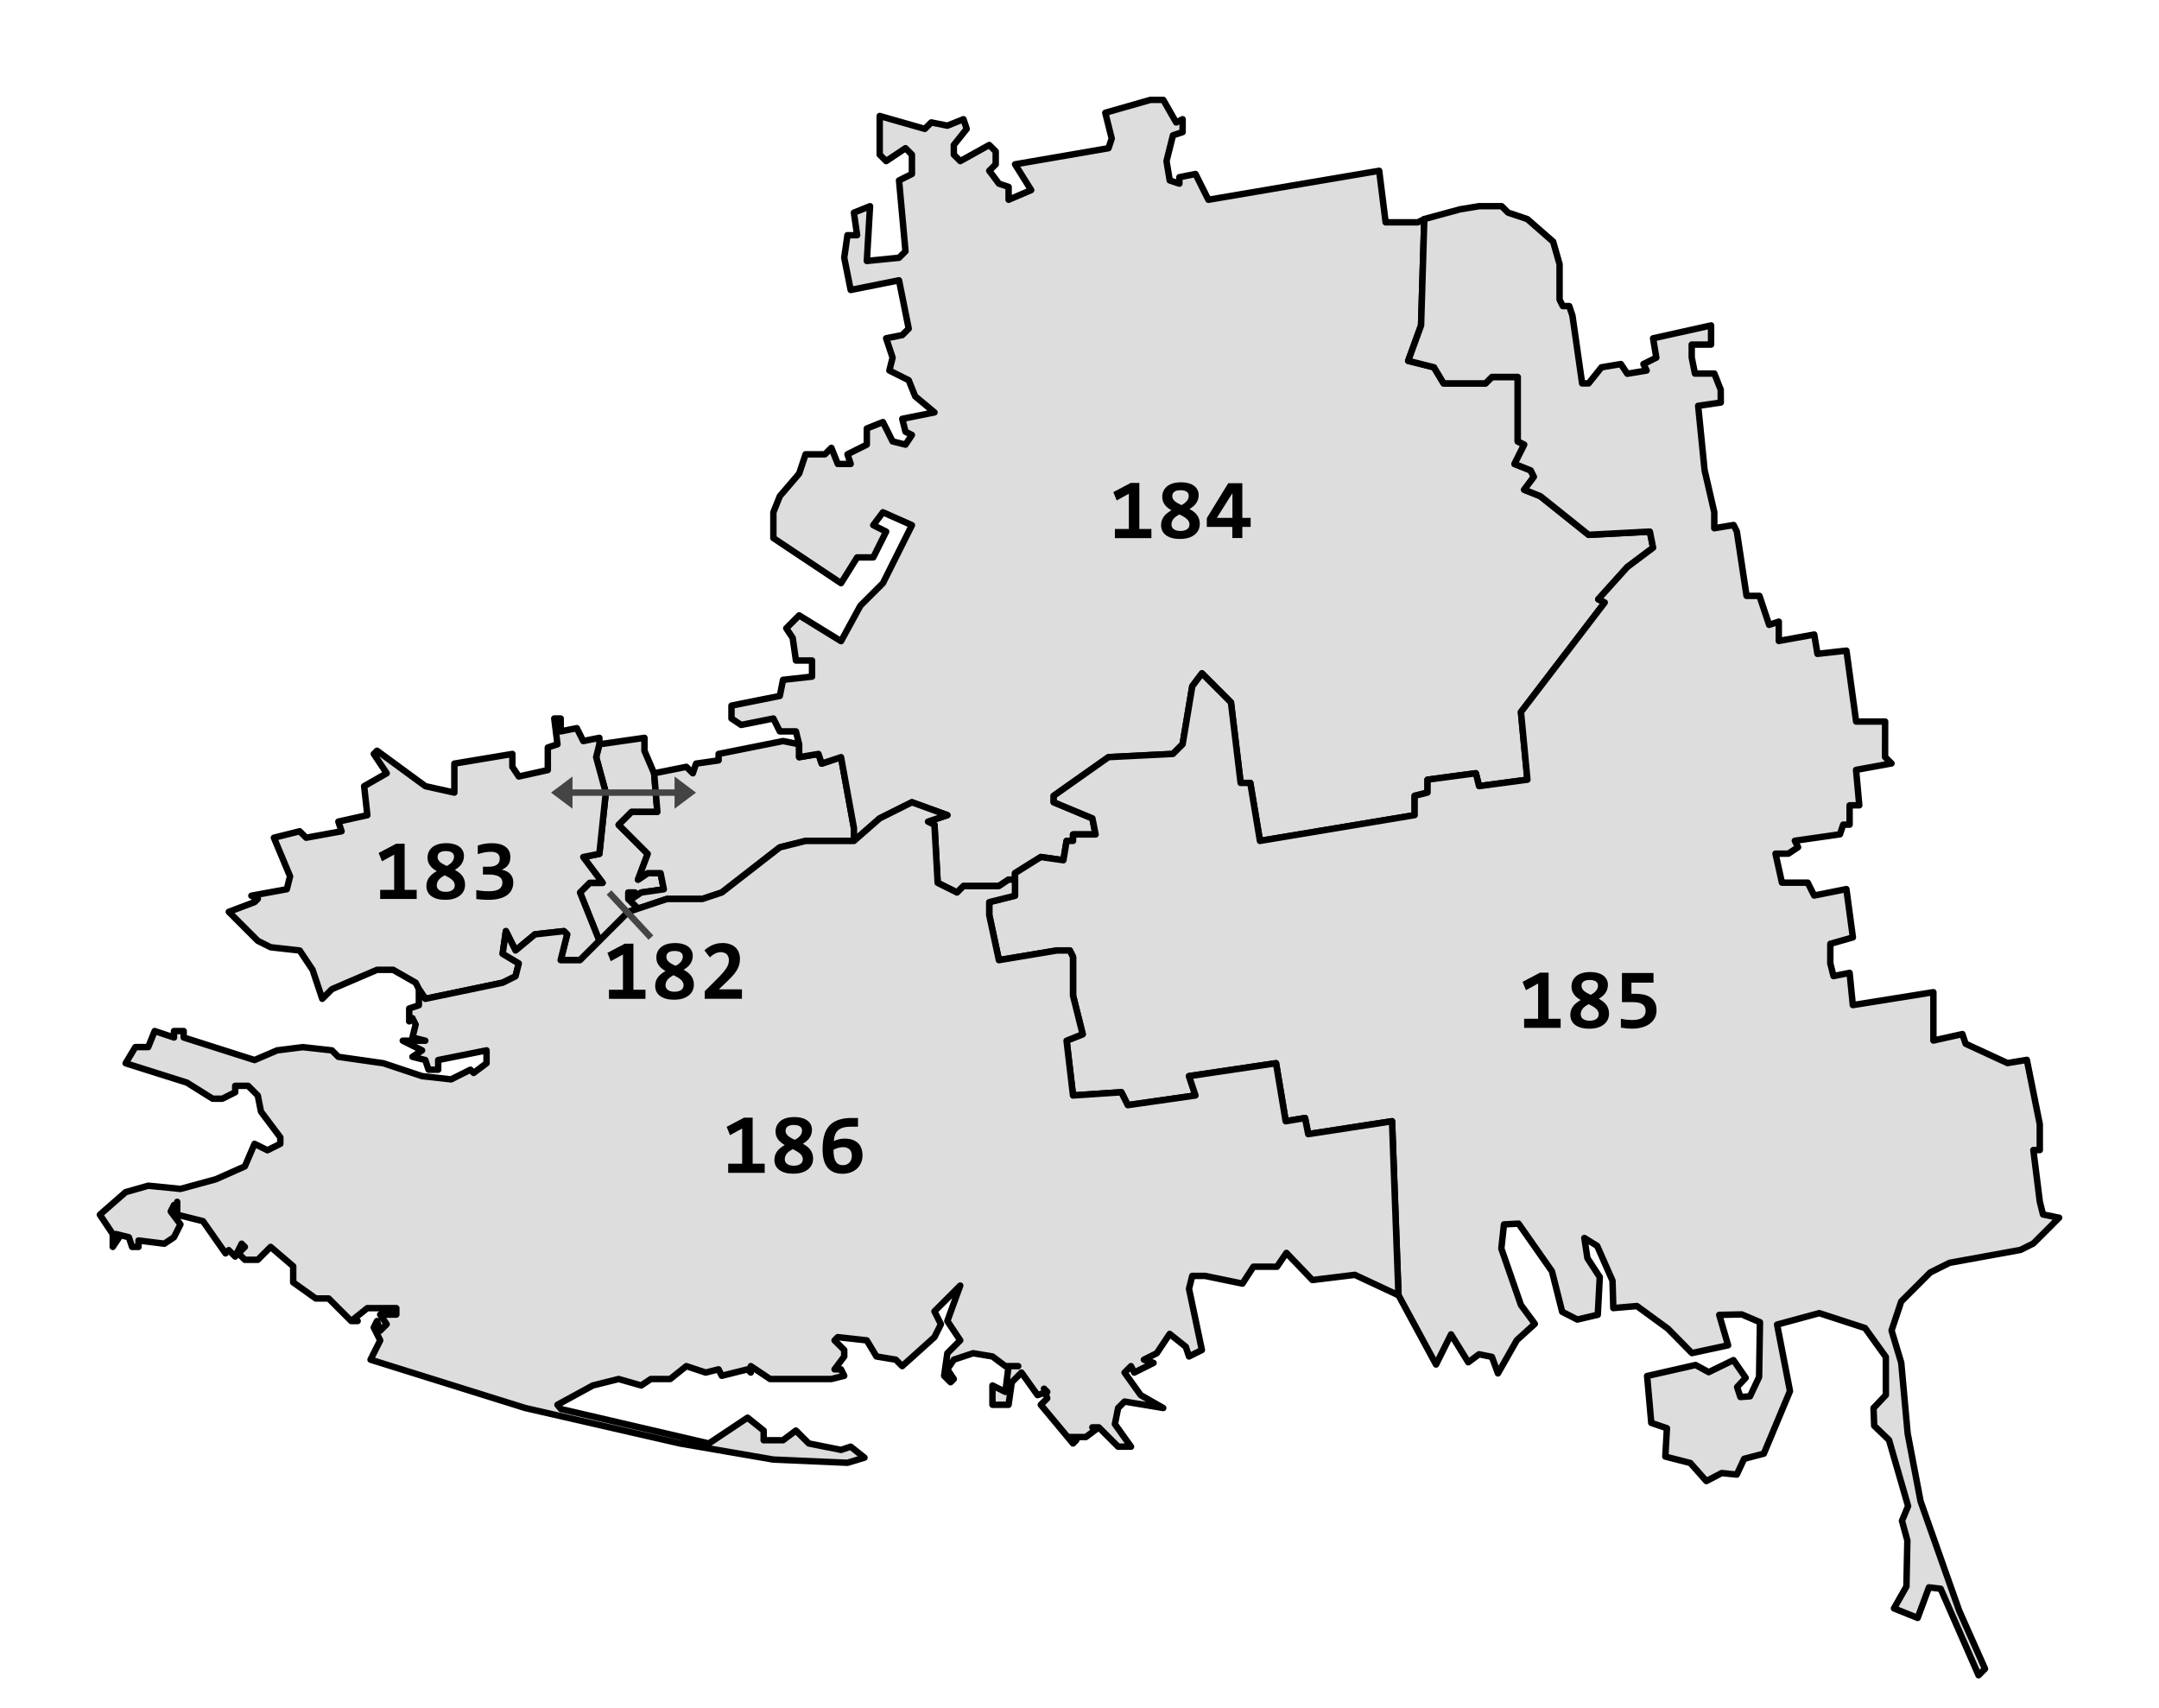 <?xml version="1.0" encoding="UTF-8" standalone="no"?>
<svg xmlns="http://www.w3.org/2000/svg" xmlns:xlink="http://www.w3.org/1999/xlink" version="1.1" width="670" height="530">

<g style="fill:#ddd;fill-rule:evenodd;stroke:black;stroke-width:2px;stroke-linejoin:round">
  <path id="d182" d="
	m 200,229 -14,2 -1.01,4.02 3,11 -2,19 -5,1 6,8 h -4 l -3,3 6,15 9,-9 3,-1 -3,-3 v -2 h 2 l -0.56,1.72 2.56,-1.72 7,-1 -1,-5 h -4 l -3,2 3,-8 -9,-9 4,-4 h 8 l -1,-12 -3,-7 z"/>
  <path id="d183" d="
	m 186,229 -5,1 -2,-4 -5,1 v -4 h -2 l 1,8 -3,1 v 7 l -9,2 -2,-3 v -4 l -18,3 v 9 l -9,-2 -15,-11 -1,1 4,6 -7,4 1,9 -9,2 1,3 -11,2 -2,-2 -8,2 5.01,11.98 -1,4 -11.01,2.02 2.01,0.98 -1,1 -8.01,3.02 9,9 4,2 9,1 4,6 3,9 3,-3 14,-6 h 5 l 7,4 1,2 2,3 24,-5 4,-2 1,-4 -5,-3 1,-7 3,6 6,-5 9,-1 1,1 -2,8 h 6 l 6,-6 -6,-15 3,-3 h 4 l -6,-8 5,-1 2,-19 -3,-11 1.01,-4.02 z m 75,6 -6,2 -1,-3 -6,1 v -4 l -5,-1 -20,4 v 2 l -7,1 -1,3 -2,-2 -10,2 1,12 h -8 l -4,4 9,9 -3,8 3,-2 h 4 l 1,5 -7,1 -2.56,1.72 0.56,-1.72 h -2 v 2 l 3,3 9,-3 h 11 l 6,-2 18,-14 8,-2 h 15 v -4 z"/>
  <path id="d184" d="
	m 375,62 -4,-8 -5,1 v 2 l -3,-1 -1,-6 2,-8 3,-1 v -4 l -2,1 -4,-7 h -4 l -14,4 2,8 -1,3 -29,5 5,8 -7,3 v -4 l -3,-1 -3,-4 2,-2 v -4 l -2,-2 -9,5 -2,-2 v -3 l 4,-5 -1,-3 -5,2 -5,-1 -2,2 -14,-4 v 12 l 2,2 6,-4 2,2 v 6 l -4,2 2,22 -2,2 -10,1 1,-17 -5.01,2 1,7 h -3 l -1,7 2,10 15,-3 3.01,15 -2,2 -5,1 2,6 -1,4 6,3 2,5 6,5 -10,2 1,4 2,1 -2,3 -4,-1 -3,-6 -5,2 v 5 l -6,3 1,3 h -4 l -2,-5 -2,2 -6,0 -2,6 -6,7 -2,5 0,8 21,14 5,-8 5,0 4,-8 -4,-2 3,-4 9,4 -9,18 -7,7 -6,11 -13,-8 -4,4 2,3 1,7 h 5 v 5 l -9,1 -1,5 -15,3 v 4 l 3,2 10,-2 2,4 h 5 l 1,4 v 4 l 6,-1 1,3 6,-2 4,22 v 4 l 8,-7 10,-5 11,4 -6,2 2,1 1,18 6,3 2,-2 h 11 l 3,-2 h 2 v -2 l 8,-5 7,1 1,-6 h 2 v -2 h 7 l -1,-5 -12,-5 v -2 l 17,-12 20,-1 3,-3 3,-18 3,-4 9,9 3,25 h 3 l 3,18 48,-8 v -6 l 4,-1 v -4 l 15,-2 1,4 15,-2 -2,-21 26,-34 -2,-1 9,-10 8,-6 -1,-5 -19,1 -15,-12 -5,-2 3,-4 -1,-2 -5,-2 3,-6 -2,-1 v -20 h -8 l -2,2 h -13 l -3,-5 -8,-2 4,-11 1,-33 -2,1 h -10 l -2,-16 z"/>
  <path id="d185" d="
	m 531,101 -18,4 1,6 -4,2 1,2 -6,1 -2,-3.01 -6.02,1.01 -4,5 h -2 l -3,-21 -1,-3 h -2 l -1,-2 v -11 l -2,-7 -8,-7 -5.98,-2.01 -2,-2 h -7 l -6,1 -11,3 -1,33 -4,11 8,2 3,5 h 13 l 2,-2 h 8 v 20 l 2,1 -3,6 5,2 1,2 -3,4 5,2 15,12 19,-1 1,5 -8,6 -9,10 2,1 -26,34 2,21 -15,2 -1,-4 -15,2 v 4 l -4,1 v 6 l -48,8 -3,-18 h -3 l -3,-25 -9,-9 -3,4 -3,18 -3,3 -20,1 -17,12 v 2 l 12,5 1,5 h -7 v 2 h -2 l -1,6 -7,-1 -8,5 v 2 5 l -8,2 v 4 l 3,14 18,-3 h 4 l 1,2 v 12 l 3,12 -5,2 2,17 15,-1 2,4 21,-3 -2,-6 27,-4 3,18 6,-1 1,5 26,-4 2,54 11.65,21.52 4.65,-9.36 5.35,8.66 3.35,-2.48 3.99,0.81 1.87,5.12 5.86,-10.31 5.59,-5.07 -4.32,-5.85 -6.08,-17.52 0.82,-7.49 4.53,-0.24 10.36,14.79 3.17,12.57 4.7,2.41 6.35,-1.48 0.62,-11.7 -3.84,-5.88 -0.95,-6.26 3.98,2.46 4.76,10.8 0.25,8.5 7.32,-0.63 9.59,7 7.48,7.6 11.23,-2.42 -2.75,-9.44 7,-0.14 5.64,2.41 -0.27,17.02 -2.82,5.99 -2.99,0.21 -1.01,-3.1 2.66,-2.86 -3.8,-5.49 -7.68,3.74 -4.06,-2.23 -15.05,3.42 1.29,14.55 4.86,1.66 -0.5,8.8 7.76,1.99 4.97,5.61 4.78,-2.49 4.67,0.48 2.28,-4.9 6.11,-1.6 8.12,-19.41 -4,-20.65 13.09,-3.55 14.21,4.63 6.44,8.96 0.01,11.82 -3.83,4.05 0.21,5.49 4.6,4.43 5.92,20.5 -1.9,4.57 1.67,6.11 -0.29,14.28 -3.86,6.8 7.35,2.95 3.51,-9.48 3.62,0.42 11.77,26.85 2,-2 -8,-18 -12,-34 -4,-21 -2,-22 -3,-10 3,-9 9,-9 6,-3 22,-4 4,-2 8,-8 -5,-1 -1,-4 -2,-16 h 2 v -8 l -4.02,-19.99 -6,1 -13,-6 -1,-3 -9,2 v -15 l -25,4 -1,-10 -5,1 -1,-4 0.02,-6.01 7,-2 -2.02,-14.99 -10,2 -2,-4 h -8 l -2,-9 h 4 l 3,-2 -1,-2 14,-2 1,-3 h 2 v -6 h 3 l -1,-11 11,-2 -2,-2 0.02,-11.01 h -9 l -3,-22 -9,1 -1,-6 -11,2 v -6 l -3,1 -3,-9 h -4 l -3.02,-19.99 -1,-2 -6,1 v -5 l -3,-13 -2,-20 7.02,-1.01 -0.02,-3.99 -1.98,-5.01 -6.02,0.01 -1,-5 v -4 h 6 z"/>
  <path id="d186" d="
	m 86,326 -7,3 -22,-7 v -2 h -3 v 2 l -6,-2 -2,4.98 h -4 l -3.01,5.02 19,6 8,5 h 3 l 4,-2 v -2 h 4 l 3,3 1,5 6,8 v 2 l -4,2 -4,-2 -3,7 -9,4 -11,3 -10,-1 -7,2 -8,7 4,6 v 4 l 2,-3 -1,-1 4,1 1,3 h 2 v -2 l 8,1 3,-2 2,-4 -3,-4 1,-2 1,1 v -2 4 l 8,2 7,10 1,-1 2,2 2,-4 1,1 -2,2 2,2 h 4 l 4,-4 7,6 v 5 l 7,5 h 4 l 7,7 h 2 -2 l 5,-4 h 9 v 2 h -5 l 2,3 -2,2 -1,-3 -1,2 2,4 -3,6 48,15 48,11 29,5 23,1 5.29,-1.6 -4.29,-3.4 -3,1 -10,-2 -4,-4 -4,3 h -6 v -3 l -5,-4 -12,8 -45.91,-10.68 -1.09,-1.32 11,-6 8,-2 7,2 3,-2 h 6 l 5,-4 6,2 4,-1 1,2 8,-2 1,1 v -2 l 6,4 h 19 l 4,-1 -1,-2 h -2 l 3,-4 v -2 l -3,-3 1,-1 9,1 3,5 6,1 2,2 10,-9 2,-4 -2,-4 8,-8 -4,11 4,6 -4,4 -1,7 2,2 1,-1 -2,-3 2,-3 6,-2 6,1 4,3 h 4 -3 l -1,8 -4,-2 v 6 h 5 l 1,-7 3,-3 5,7 3,-1 -1,-1 1,3 -2,2 10,12 1,-1 -2,-1 h 5 l 4,-3 h -2 2 l 6,6 h 4 l -5,-7 1,-5 2,-2 12,2 -7,-4 -5,-7 2,-2 1,2 6,-3 -3,-1 4,-2 4,-6 5,4 1,3 4,-2 -4,-19 1,-4 h 4 l 11.58,2.39 3.41,-5.25 7.31,0.01 2.93,-4.29 8.06,8.42 13.17,-1.61 13.54,6.33 -2,-54 -26,4 -1,-5 -6,1 -3,-18 -27,4 2,6 -21,3 -2,-4 -15,1 -2,-17 5,-2 -3,-12 v -12 l -1,-2 h -4 l -18,3 -3,-14 v -4 l 8,-2 v -5 h -2 l -3,2 h -11 l -2,2 -6,-3 -1,-18 -2,-1 6,-2 -11,-4 -10,5 -8,7 h -15 l -8,2 -18,14 -6,2 h -11 l -9,3 -3,1 -9,9 -6,6 h -6 l 2,-8 -1,-1 -9,1 -6,5 -3,-6 -1,7 5,3 -1,4 -4,2 -24,5 -2,-3 v 5 l -3,1 v 4 l 1,-1 1,2 -1,4 4,1 h -7 l 6,3 -3,2 4,1 1,3 h 3 v -3 l 15,-3 v 4 l -4,3 -1,-1 -6,3 -9,-1 -12,-4 -14,-2 -2,-2 -9,-1 z"/>
</g>

<switch style="fill:#8bf;fill-rule:evenodd;stroke:black;stroke-width:2px;stroke-linejoin:round">
  <use systemLanguage="d182" xlink:href="#d182"/>
  <use systemLanguage="d183" xlink:href="#d183"/>
  <use systemLanguage="d184" xlink:href="#d184"/>
  <use systemLanguage="d185" xlink:href="#d185"/>
  <use systemLanguage="d186" xlink:href="#d186"/>
</switch>

<!--Arrows-->
<defs>
 <marker id="arrow_start" markerWidth="5" markerHeight="5" refX="2.9" refY="1.5" orient="auto" markerUnits="strokeWidth">
  <path d="m 4,0 v 3 l -2,-1.5 z" fill="#444"/>
 </marker>
 <marker id="arrow_end" markerWidth="5" markerHeight="5" refX="2.1" refY="1.5" orient="auto" markerUnits="strokeWidth">
  <path d="m 1,0 v 3 l 2,-1.5 z" fill="#444"/>
 </marker>
</defs>

<g style="fill:none;stroke:#444;stroke-width:2px">
 <path d="m 174,246 h 39" marker-start="url(#arrow_start)" marker-end="url(#arrow_end)"/>
 <path d="m 202,291 -13,-14"/>
</g>

<!--Numbers-->
<defs>
<path id="a1" d="
	m 6.9,-17.12 -5.4,2.85 1.04,2.59 3.78,-2.08 v 10.94 h -4.34 v 2.83 h 11.33 v -2.83 h -3.74 v -14.3 z"/>
<path id="a2" d="
	m 7.1,-17.3 c -1.08,0 -2.08,0.21 -3.01,0.62 -0.92,0.41 -1.75,0.95 -2.49,1.64 l 1.68,2.16 c 0.51,-0.49 1.05,-0.87 1.63,-1.16 0.57,-0.3 1.19,-0.44 1.86,-0.44 0.39,0 0.74,0.07 1.04,0.2 0.3,0.12 0.56,0.29 0.76,0.51 0.2,0.21 0.35,0.46 0.46,0.75 0.1,0.29 0.16,0.59 0.16,0.91 0,0.39 -0.04,0.77 -0.12,1.13 -0.08,0.36 -0.24,0.76 -0.49,1.2 -0.24,0.43 -0.59,0.91 -1.05,1.46 -0.45,0.55 -1.06,1.2 -1.81,1.95 l -4.02,4.02 v 2.34 h 11.55 v -2.93 h -7.17 l 2.47,-2.36 c 0.65,-0.62 1.23,-1.2 1.73,-1.76 0.51,-0.56 0.94,-1.11 1.29,-1.67 0.35,-0.56 0.61,-1.12 0.79,-1.71 0.18,-0.59 0.27,-1.23 0.27,-1.9 -1e-6,-0.82 -0.14,-1.54 -0.4,-2.16 -0.26,-0.62 -0.63,-1.15 -1.12,-1.56 -0.48,-0.42 -1.06,-0.73 -1.73,-0.94 -0.68,-0.22 -1.43,-0.33 -2.27,-0.33 z"/>
<path id="a3" d="
	m 6.67,-17.3 c -0.39,0 -0.77,0.01 -1.13,0.04 -0.36,0.03 -0.72,0.07 -1.08,0.13 -0.36,0.06 -0.71,0.13 -1.07,0.22 -0.36,0.09 -0.73,0.2 -1.12,0.33 v 2.67 c 0.7,-0.22 1.39,-0.39 2.04,-0.52 0.66,-0.13 1.33,-0.2 2,-0.2 0.95,0 1.65,0.18 2.1,0.55 0.45,0.36 0.68,0.88 0.68,1.57 0,0.34 -0.06,0.66 -0.17,0.98 -0.11,0.3 -0.31,0.57 -0.57,0.79 -0.26,0.23 -0.62,0.41 -1.07,0.55 -0.44,0.13 -1,0.2 -1.68,0.2 h -1.73 v 2.42 h 1.89 c 0.72,0 1.34,0.06 1.86,0.18 0.53,0.11 0.96,0.28 1.3,0.5 0.34,0.21 0.59,0.46 0.75,0.77 0.16,0.3 0.25,0.64 0.25,1.02 0,0.43 -0.08,0.81 -0.25,1.15 -0.16,0.34 -0.4,0.62 -0.74,0.86 -0.34,0.23 -0.77,0.4 -1.29,0.52 -0.52,0.12 -1.14,0.18 -1.86,0.18 -0.74,0 -1.45,-0.03 -2.13,-0.09 -0.68,-0.07 -1.29,-0.16 -1.84,-0.26 v 2.76 c 0.24,0.04 0.52,0.08 0.82,0.1 0.3,0.03 0.62,0.06 0.94,0.08 0.32,0.03 0.64,0.04 0.96,0.05 0.33,0.02 0.64,0.03 0.94,0.03 1.33,0 2.48,-0.13 3.46,-0.38 0.98,-0.25 1.79,-0.61 2.44,-1.08 0.65,-0.48 1.13,-1.05 1.45,-1.72 0.31,-0.68 0.47,-1.44 0.47,-2.28 0,-0.53 -0.09,-1.01 -0.26,-1.45 -0.16,-0.43 -0.41,-0.82 -0.73,-1.15 -0.31,-0.34 -0.69,-0.61 -1.13,-0.82 -0.44,-0.22 -0.94,-0.37 -1.48,-0.46 0.85,-0.34 1.51,-0.83 1.98,-1.46 0.48,-0.64 0.71,-1.48 0.71,-2.51 0,-0.65 -0.12,-1.24 -0.36,-1.77 -0.24,-0.53 -0.61,-0.98 -1.09,-1.34 -0.48,-0.37 -1.07,-0.66 -1.79,-0.86 -0.7,-0.2 -1.52,-0.3 -2.46,-0.3 z"/>
<path id="a4" d="
	m 7.15,-17.02 -6.64,10.83 v 2.72 h 7.92 v 3.46 h 3.1 v -3.46 h 2.58 v -2.8 h -2.58 v -10.75 z m 1.31,3.07 v 7.68 h -4.84 z"/>
<path id="a5" d="
	m 2.34,-17.02 v 9.05 h 3.33 c 1.41,0 2.44,0.23 3.07,0.68 0.63,0.44 0.95,1.12 0.95,2.04 0,0.89 -0.34,1.58 -1.03,2.08 -0.68,0.49 -1.67,0.74 -2.97,0.74 -0.67,0 -1.32,-0.03 -1.97,-0.1 -0.64,-0.08 -1.21,-0.18 -1.71,-0.3 v 2.77 c 0.25,0.04 0.53,0.08 0.82,0.12 0.3,0.04 0.6,0.08 0.91,0.11 0.31,0.03 0.62,0.05 0.92,0.06 0.3,0.02 0.59,0.03 0.86,0.03 1.08,0 2.07,-0.13 2.99,-0.38 0.92,-0.25 1.72,-0.62 2.4,-1.11 0.68,-0.49 1.21,-1.08 1.59,-1.78 0.38,-0.71 0.57,-1.52 0.57,-2.44 0,-1.01 -0.18,-1.84 -0.55,-2.5 -0.36,-0.66 -0.84,-1.18 -1.45,-1.56 -0.6,-0.39 -1.29,-0.66 -2.08,-0.82 -0.79,-0.16 -1.62,-0.23 -2.49,-0.23 h -1.22 v -3.46 h 6.85 v -2.99 z"/>
<path id="a6" d="
	m 10.3,-17.02 c -1.21,0 -2.26,0.11 -3.18,0.34 -0.91,0.22 -1.7,0.53 -2.37,0.94 -0.67,0.4 -1.23,0.89 -1.68,1.47 -0.44,0.58 -0.8,1.23 -1.07,1.95 -0.26,0.71 -0.45,1.49 -0.56,2.34 -0.11,0.84 -0.17,1.73 -0.17,2.67 0,2.57 0.53,4.48 1.58,5.73 1.05,1.25 2.57,1.88 4.56,1.88 0.91,0 1.75,-0.13 2.51,-0.4 0.76,-0.27 1.42,-0.65 1.97,-1.15 0.56,-0.5 0.99,-1.1 1.3,-1.8 0.31,-0.7 0.47,-1.48 0.47,-2.34 0,-0.82 -0.12,-1.55 -0.35,-2.19 -0.23,-0.64 -0.57,-1.19 -1.04,-1.64 -0.46,-0.45 -1.04,-0.79 -1.73,-1.03 -0.69,-0.24 -1.5,-0.36 -2.42,-0.36 -0.63,0 -1.24,0.07 -1.82,0.21 -0.57,0.14 -1.09,0.32 -1.54,0.54 l 0.03,-0.31 c 0.06,-0.64 0.19,-1.22 0.39,-1.73 0.2,-0.51 0.5,-0.95 0.9,-1.3 0.4,-0.36 0.92,-0.63 1.55,-0.82 0.63,-0.19 1.42,-0.29 2.36,-0.29 h 2.27 v -2.7 z m -2.67,9.05 c 0.48,0 0.88,0.07 1.22,0.21 0.35,0.13 0.63,0.32 0.85,0.56 0.23,0.23 0.39,0.52 0.49,0.86 0.1,0.33 0.16,0.69 0.16,1.09 0,0.43 -0.07,0.82 -0.2,1.17 -0.13,0.35 -0.32,0.65 -0.56,0.91 -0.23,0.25 -0.52,0.45 -0.86,0.59 -0.34,0.14 -0.72,0.21 -1.13,0.21 -0.49,0 -0.92,-0.08 -1.29,-0.25 -0.36,-0.17 -0.67,-0.45 -0.92,-0.83 -0.24,-0.38 -0.43,-0.87 -0.55,-1.47 -0.12,-0.61 -0.18,-1.35 -0.18,-2.23 0.18,-0.1 0.39,-0.2 0.61,-0.3 0.23,-0.1 0.48,-0.18 0.73,-0.26 0.26,-0.08 0.53,-0.14 0.79,-0.18 0.28,-0.05 0.56,-0.08 0.83,-0.08 z"/>
<path id="a8" d="
	m 7.41,-17.3 c -0.96,0 -1.8,0.12 -2.53,0.35 -0.71,0.23 -1.31,0.55 -1.78,0.96 -0.47,0.41 -0.83,0.89 -1.07,1.43 -0.23,0.54 -0.35,1.11 -0.35,1.73 0,0.53 0.07,1 0.22,1.42 0.16,0.42 0.36,0.79 0.62,1.13 0.26,0.34 0.56,0.64 0.9,0.91 0.35,0.27 0.72,0.52 1.11,0.74 -0.43,0.25 -0.85,0.53 -1.24,0.82 -0.38,0.3 -0.72,0.63 -1.02,1 -0.3,0.37 -0.53,0.79 -0.7,1.25 -0.16,0.45 -0.25,0.97 -0.25,1.55 0,0.65 0.13,1.24 0.38,1.77 0.26,0.53 0.64,0.98 1.13,1.35 0.5,0.37 1.12,0.66 1.85,0.87 0.74,0.2 1.58,0.3 2.54,0.3 0.86,0 1.66,-0.1 2.4,-0.3 0.75,-0.2 1.39,-0.5 1.94,-0.9 0.56,-0.4 0.99,-0.89 1.3,-1.48 0.31,-0.59 0.47,-1.27 0.47,-2.04 0,-0.59 -0.09,-1.11 -0.26,-1.57 -0.16,-0.47 -0.39,-0.89 -0.69,-1.25 -0.29,-0.37 -0.62,-0.7 -1.02,-0.98 -0.38,-0.29 -0.79,-0.55 -1.21,-0.78 0.39,-0.24 0.76,-0.5 1.11,-0.78 0.35,-0.29 0.65,-0.6 0.9,-0.95 0.25,-0.36 0.45,-0.75 0.6,-1.19 0.15,-0.43 0.22,-0.92 0.22,-1.46 0,-0.58 -0.13,-1.11 -0.38,-1.59 -0.24,-0.49 -0.6,-0.9 -1.08,-1.25 -0.47,-0.35 -1.05,-0.61 -1.74,-0.79 -0.69,-0.19 -1.49,-0.29 -2.37,-0.29 z m -0.08,2.45 c 0.83,0 1.47,0.15 1.91,0.44 0.44,0.3 0.66,0.72 0.66,1.29 0,0.34 -0.06,0.65 -0.18,0.92 -0.12,0.28 -0.28,0.54 -0.48,0.77 -0.2,0.23 -0.44,0.45 -0.71,0.65 -0.27,0.19 -0.56,0.37 -0.87,0.55 -0.4,-0.19 -0.78,-0.38 -1.13,-0.57 -0.35,-0.19 -0.65,-0.4 -0.91,-0.61 -0.26,-0.23 -0.46,-0.47 -0.61,-0.73 -0.15,-0.26 -0.22,-0.55 -0.22,-0.88 0,-0.61 0.22,-1.06 0.66,-1.37 0.44,-0.3 1.07,-0.46 1.89,-0.46 z m -0.34,7.5 c 0.43,0.21 0.83,0.42 1.21,0.64 0.38,0.22 0.72,0.45 1,0.69 0.29,0.24 0.51,0.51 0.68,0.81 0.16,0.29 0.25,0.61 0.25,0.98 0,0.36 -0.08,0.66 -0.22,0.92 -0.15,0.25 -0.35,0.46 -0.61,0.62 -0.25,0.16 -0.55,0.29 -0.88,0.37 -0.34,0.08 -0.7,0.12 -1.08,0.12 -0.84,0 -1.52,-0.17 -2.03,-0.52 -0.51,-0.35 -0.77,-0.85 -0.77,-1.51 0,-0.37 0.07,-0.71 0.2,-1 0.13,-0.3 0.3,-0.58 0.52,-0.83 0.23,-0.25 0.49,-0.48 0.78,-0.69 0.3,-0.21 0.62,-0.4 0.96,-0.59 z"/>
</defs>

<!--182--><use xlink:href="#a1" transform="translate(187,310)"/><use xlink:href="#a8" transform="translate(202,310)"/><use xlink:href="#a2" transform="translate(217,310)"/>
<!--183--><use xlink:href="#a1" transform="translate(116,279)"/><use xlink:href="#a8" transform="translate(131,279)"/><use xlink:href="#a3" transform="translate(146,279)"/>
<!--184--><use xlink:href="#a1" transform="translate(344,167)"/><use xlink:href="#a8" transform="translate(359,167)"/><use xlink:href="#a4" transform="translate(374,167)"/>
<!--185--><use xlink:href="#a1" transform="translate(471,319)"/><use xlink:href="#a8" transform="translate(486,319)"/><use xlink:href="#a5" transform="translate(501,319)"/>
<!--186--><use xlink:href="#a1" transform="translate(224,364)"/><use xlink:href="#a8" transform="translate(239,364)"/><use xlink:href="#a6" transform="translate(254,364)"/>

</svg>
